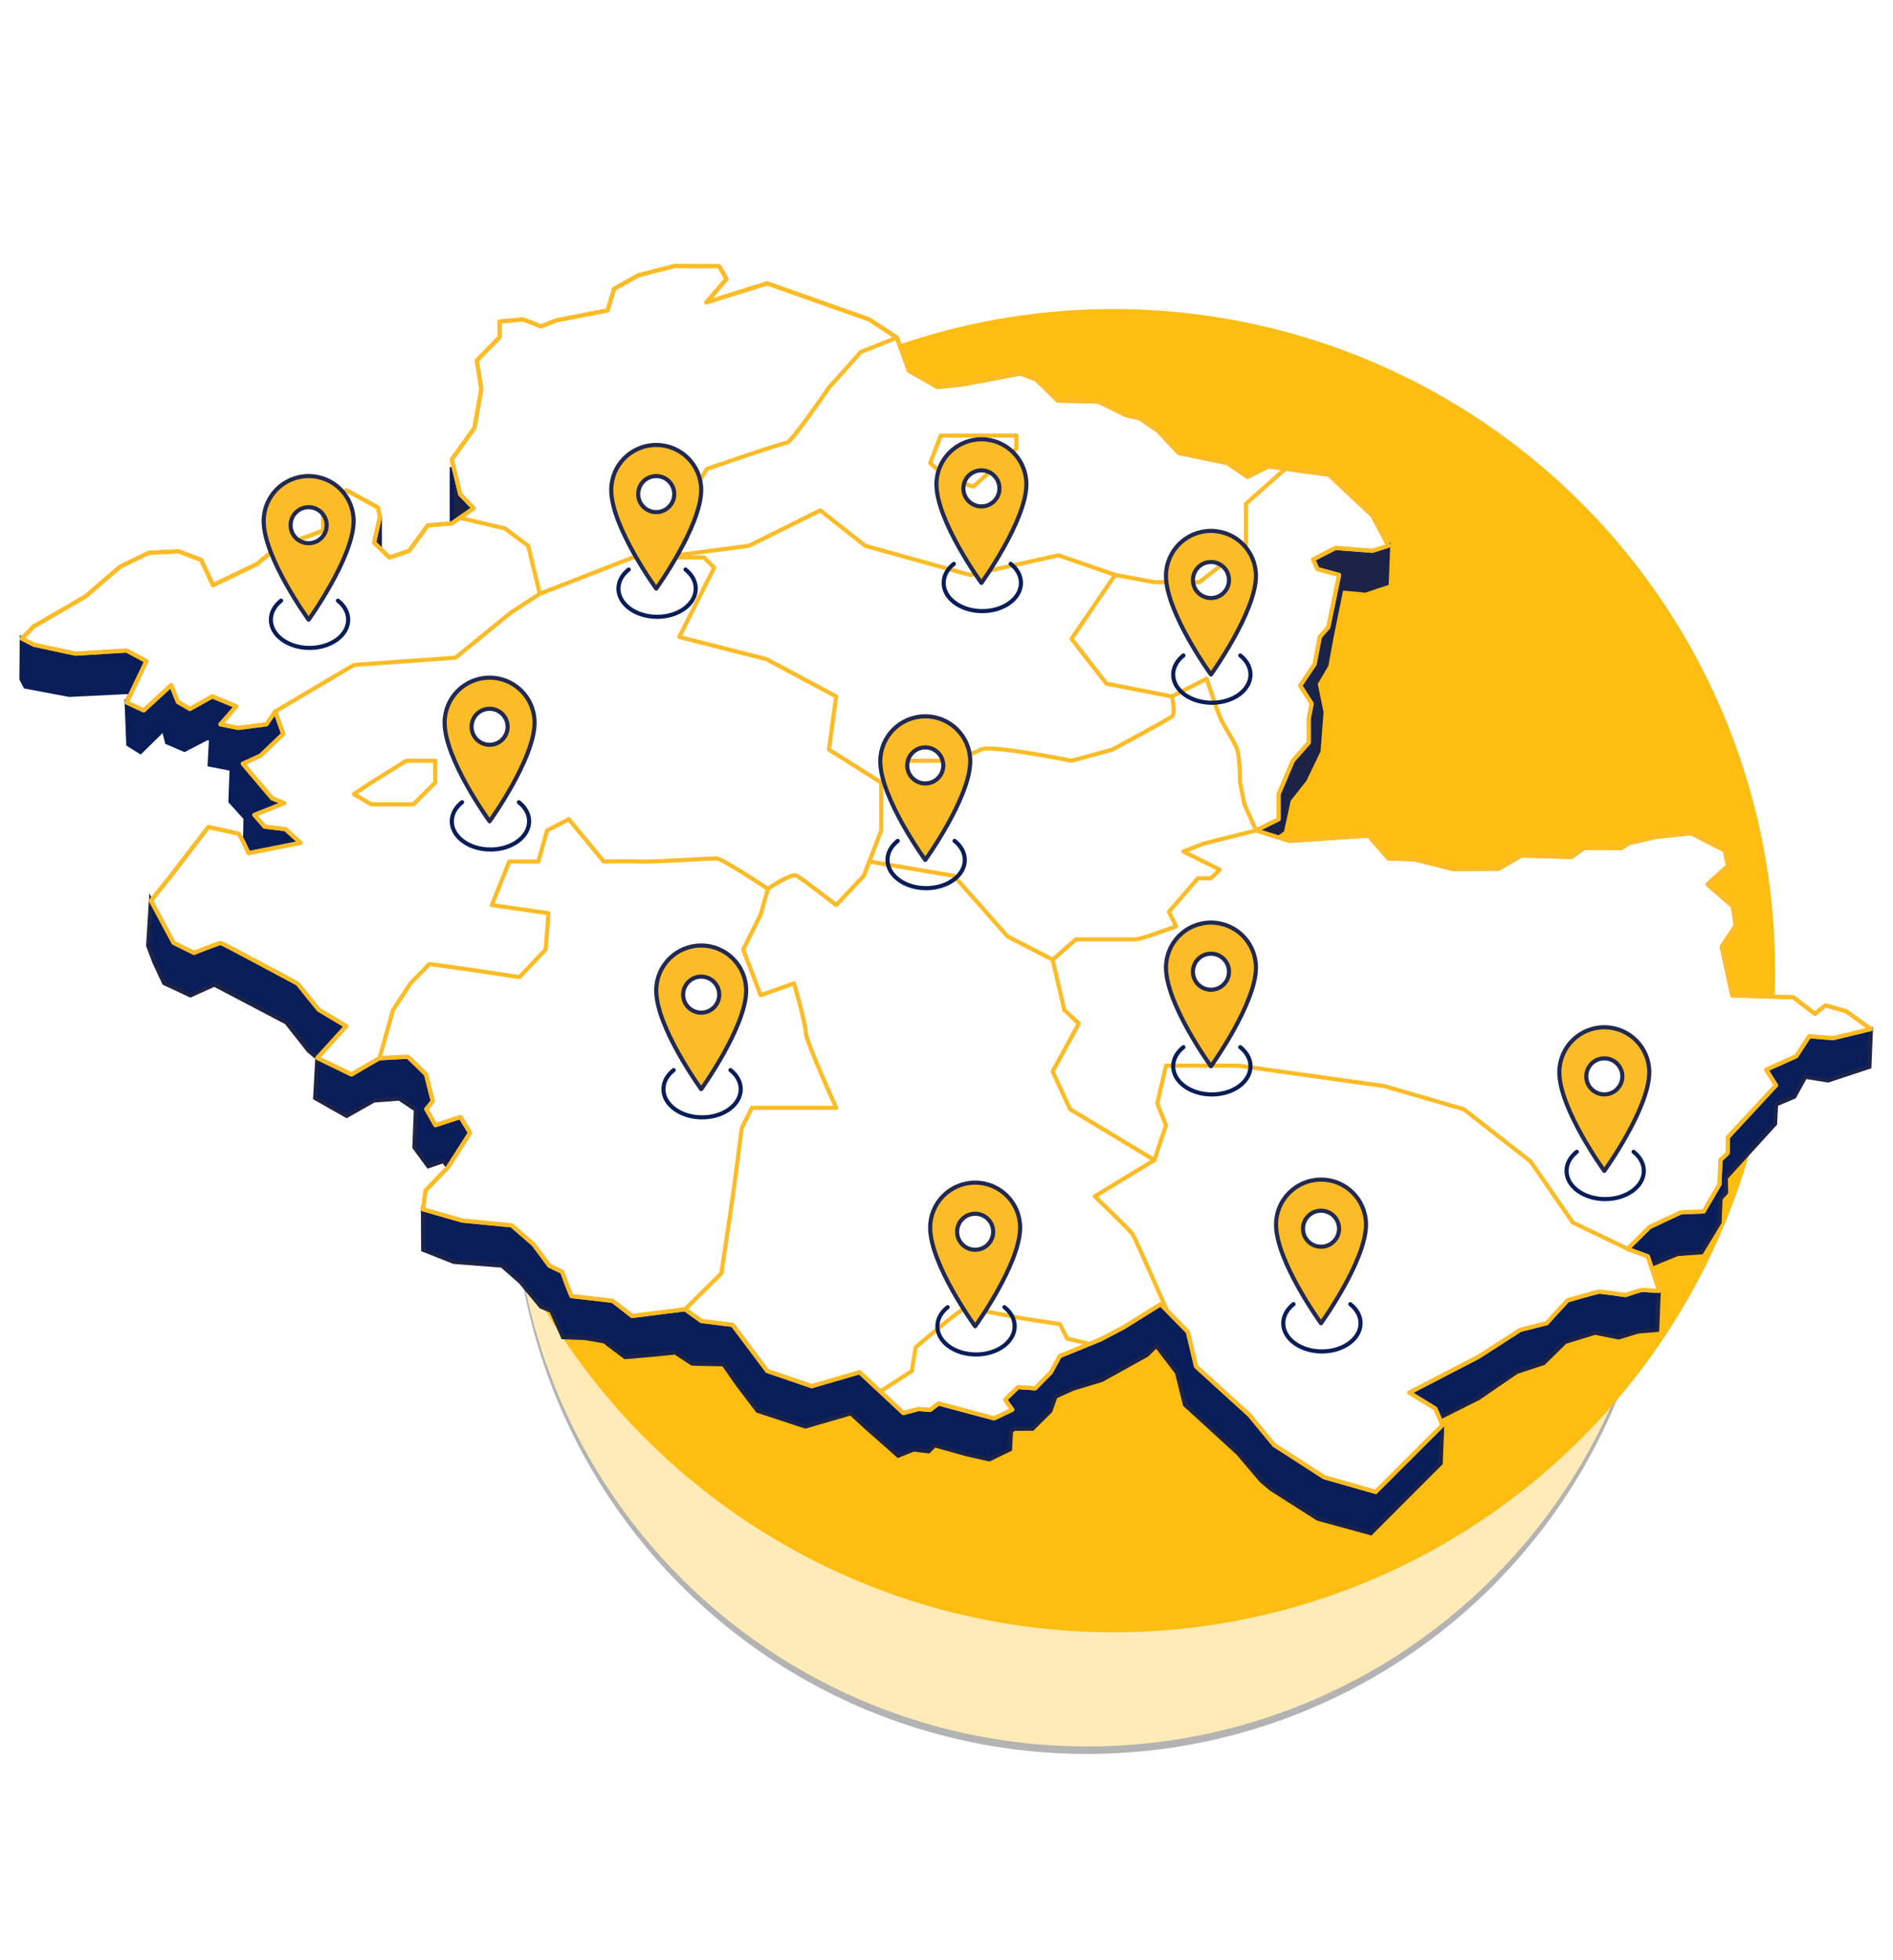 <?xml version="1.0" encoding="UTF-8"?>
<svg xmlns="http://www.w3.org/2000/svg" xmlns:xlink="http://www.w3.org/1999/xlink" width="505px" height="523px" viewBox="0 0 505 523">
  <!-- Generator: Sketch 56.3 (81716) - https://sketch.com -->
  <title>Grafiken</title>
  <desc>Created with Sketch.</desc>
  <defs>
    <circle id="path-1" cx="285" cy="243" r="153"></circle>
    <filter x="-49.0%" y="-48.4%" width="198.0%" height="198.0%" id="filter-2">
      <feGaussianBlur stdDeviation="44" in="SourceGraphic"></feGaussianBlur>
    </filter>
    <filter x="-52.3%" y="-51.6%" width="204.6%" height="204.6%" id="filter-3">
      <feOffset dx="0" dy="2" in="SourceAlpha" result="shadowOffsetOuter1"></feOffset>
      <feGaussianBlur stdDeviation="9" in="shadowOffsetOuter1" result="shadowBlurOuter1"></feGaussianBlur>
      <feColorMatrix values="0 0 0 0 0   0 0 0 0 0   0 0 0 0 0  0 0 0 0.123 0" type="matrix" in="shadowBlurOuter1"></feColorMatrix>
    </filter>
  </defs>
  <g id="Grafiken" stroke="none" stroke-width="1" fill="none" fill-rule="evenodd">
    <g id="standorte">
      <g transform="translate(5, 70)">
        <g id="Oval" opacity="0.3" filter="url(#filter-2)">
          <use fill="black" fill-opacity="1" filter="url(#filter-3)" xlink:href="#path-1"></use>
          <use fill="#FEBD11" fill-rule="evenodd" xlink:href="#path-1"></use>
        </g>
        <circle id="Oval" stroke="#FEBD11" stroke-width="1.08" fill="#FEBD11" cx="292" cy="189" r="176"></circle>
        <polygon id="Fill-1" fill="#1C2347" points="181.972 28 183 32.042 177 34"></polygon>
        <g id="Group-136">
          <path d="M79.982,199.384 L74.401,192.458 C74.401,192.458 54.385,181.686 53.936,181.622 C53.489,181.557 46.752,184.25 46.752,184.25 L41.3,181.557 L35.268,170.336 L34.524,182.34 L36.207,186.8 L38.797,192.323 L45.793,195.593 L52.18,192.721 L61.402,197.567 L71.422,202.832 L77.348,210.368 L79.661,212.273 L87.36,203.808 L79.982,199.384 Z" id="Fill-2" fill="#091D59"></path>
          <path d="M79.982,199.384 L74.401,192.458 C74.401,192.458 54.385,181.686 53.936,181.622 C53.489,181.557 46.752,184.25 46.752,184.25 L41.3,181.557 L35.268,170.336 L34.524,182.34 L36.207,186.8 L38.797,192.323 L45.793,195.593 L52.18,192.721 L61.402,197.567 L71.422,202.832 L77.348,210.368 L79.661,212.273 L87.36,203.808 L79.982,199.384 Z" id="Stroke-4" stroke="#1C2347" stroke-width="1.1"></path>
          <path d="M39.55,128.072 L44.21,130.08 L50.421,126.856 L51.302,127.332 L50.93,134.018 L56.794,135.174 L56.477,143.848 L60.492,148.282 L60.384,155.089 L59.159,153.253 C59.959,154.712 61.314,157.639 61.314,157.639 L75.171,154.883 L71.129,151.228 L65.612,150.586 L62.853,147.443 L70.809,144.301 L67.601,143.019 L59.774,133.786 L64.522,131.606 L70.552,125.835 L68.435,119.834 L66.062,123.269 L58.556,124.231 L53.809,123.269 L58.043,118.46 L51.628,115.828 L45.662,119.166 L42.454,117.306 L40.657,112.817 L33.344,119.55 L28.79,117.435 L29.228,128.617 L32.465,130.645 L38.68,124.524 L39.55,128.072 Z" id="Fill-6" fill="#091D59"></path>
          <path d="M39.55,128.072 L44.21,130.08 L50.421,126.856 L51.302,127.332 L50.93,134.018 L56.794,135.174 L56.477,143.848 L60.492,148.282 L60.384,155.089 L59.159,153.253 C59.959,154.712 61.314,157.639 61.314,157.639 L75.171,154.883 L71.129,151.228 L65.612,150.586 L62.853,147.443 L70.809,144.301 L67.601,143.019 L59.774,133.786 L64.522,131.606 L70.552,125.835 L68.435,119.834 L66.062,123.269 L58.556,124.231 L53.809,123.269 L58.043,118.46 L51.628,115.828 L45.662,119.166 L42.454,117.306 L40.657,112.817 L33.344,119.55 L28.79,117.435 L29.228,128.617 L32.465,130.645 L38.68,124.524 L39.55,128.072 Z" id="Stroke-8" stroke="#091D59" stroke-width="1.1"></path>
          <polygon id="Fill-10" fill="#091D59" points="28.79 103.583 15.127 104.418 4.092 102.044 0.82 100.378 0.72 111.177 1.769 113.198 13.472 115.408 30.007 114.603 28.79 117.434 34.05 106.404"></polygon>
          <polygon id="Stroke-12" stroke="#091D59" stroke-width="1.1" points="28.79 103.583 15.127 104.418 4.092 102.044 0.82 100.378 0.72 111.177 1.769 113.198 13.472 115.408 30.007 114.603 28.79 117.434 34.05 106.404"></polygon>
          <path d="M361.988,328.08 L348.26,324.168 L334.917,315.576 L328.31,307.56 L314.068,294.608 L311.887,285.373 L304.637,278 L294.759,284.156 L288.665,287.361 L277.695,291.85 L275.32,296.21 L271.151,300.442 L266.597,300.122 L263.132,303.457 L265.057,306.149 L260.18,308.458 L245.362,304.482 L243.137,306.213 L240.102,305.958 L235.996,307.047 L224.321,296.147 L211.556,299.866 L199.687,295.826 L190.45,283.515 L182.109,282.488 L177.748,279.347 L163.634,281.141 L158.438,277.102 C158.438,277.102 147.725,275.82 147.533,275.883 C147.34,275.948 144.967,269.342 144.967,269.342 L141.567,267.74 L137.333,262.032 L131.495,256.968 L118.345,255.684 L107.824,252.67 L107.898,263.468 L116.026,266.693 L128.901,267.703 L133.872,272.076 L139.352,278.666 L142.08,279.761 L145.194,286.79 L151.196,287.033 L156.206,287.918 L161.751,292.105 L168.43,291.553 L175.125,290.875 L179.673,293.851 L187.999,294.029 L191.898,299.586 L197.116,306.434 L209.87,310.631 L221.979,307.1 L226.249,311.034 L234.612,318.408 L238.749,316.767 L242.715,317.249 L244.343,315.646 L252.88,318.032 L258.898,319.388 L264.447,316.72 L264.703,311.851 L265.608,311.237 L270.455,311.2 L275.205,306.476 L276.581,302.641 L281.197,300.543 L288.877,298.225 L300.98,291.52 L303.491,289.048 L308.984,296.244 L311.108,304.806 L325.312,317.797 L331.45,325.04 L334.103,327.291 L346.554,335.221 L360.697,339.098 L379.335,320.426 L379.735,310.371 L379.728,310.348 L361.988,328.08 Z" id="Fill-14" fill="#091D59"></path>
          <path d="M361.988,328.08 L348.26,324.168 L334.917,315.576 L328.31,307.56 L314.068,294.608 L311.887,285.373 L304.637,278 L294.759,284.156 L288.665,287.361 L277.695,291.85 L275.32,296.21 L271.151,300.442 L266.597,300.122 L263.132,303.457 L265.057,306.149 L260.18,308.458 L245.362,304.482 L243.137,306.213 L240.102,305.958 L235.996,307.047 L224.321,296.147 L211.556,299.866 L199.687,295.826 L190.45,283.515 L182.109,282.488 L177.748,279.347 L163.634,281.141 L158.438,277.102 C158.438,277.102 147.725,275.82 147.533,275.883 C147.34,275.948 144.967,269.342 144.967,269.342 L141.567,267.74 L137.333,262.032 L131.495,256.968 L118.345,255.684 L107.824,252.67 L107.898,263.468 L116.026,266.693 L128.901,267.703 L133.872,272.076 L139.352,278.666 L142.08,279.761 L145.194,286.79 L151.196,287.033 L156.206,287.918 L161.751,292.105 L168.43,291.553 L175.125,290.875 L179.673,293.851 L187.999,294.029 L191.898,299.586 L197.116,306.434 L209.87,310.631 L221.979,307.1 L226.249,311.034 L234.612,318.408 L238.749,316.767 L242.715,317.249 L244.343,315.646 L252.88,318.032 L258.898,319.388 L264.447,316.72 L264.703,311.851 L265.608,311.237 L270.455,311.2 L275.205,306.476 L276.581,302.641 L281.197,300.543 L288.877,298.225 L300.98,291.52 L303.491,289.048 L308.984,296.244 L311.108,304.806 L325.312,317.797 L331.45,325.04 L334.103,327.291 L346.554,335.221 L360.697,339.098 L379.335,320.426 L379.735,310.371 L379.728,310.348 L361.988,328.08 Z" id="Stroke-16" stroke="#1C2347" stroke-width="1.1"></path>
          <polygon id="Fill-18" fill="#091D59" points="494.018 204.592 484.004 207.014 477.652 206.502 474.188 211.824 466.169 215.414 468.799 219.583 455.905 233.498 455.905 237.667 453.981 239.534 453.724 246.002 449.49 253.248 443.395 253.504 435.056 257.417 429.193 263.228 434.607 265.239 435.357 267.524 442.482 264.612 448.906 264.15 453.728 256.159 453.985 249.817 455.463 248.202 455.398 244.276 468.539 229.856 468.801 224.689 473.663 222.632 476.597 217.326 482.688 218.291 493.701 214.647 494.102 204.592"></polygon>
          <polygon id="Stroke-20" stroke="#1C2347" stroke-width="1.1" points="494.018 204.592 484.004 207.014 477.652 206.502 474.188 211.824 466.169 215.414 468.799 219.583 455.905 233.498 455.905 237.667 453.981 239.534 453.724 246.002 449.49 253.248 443.395 253.504 435.056 257.417 429.193 263.228 434.607 265.239 435.357 267.524 442.482 264.612 448.906 264.15 453.728 256.159 453.985 249.817 455.463 248.202 455.398 244.276 468.539 229.856 468.801 224.689 473.663 222.632 476.597 217.326 482.688 218.291 493.701 214.647 494.102 204.592"></polygon>
          <path d="M428.642,275.563 C428.642,275.563 422.354,274.665 421.713,274.665 C421.07,274.665 413.18,276.974 413.18,276.974 L407.599,283.065 L400.543,284.86 L389.38,292.043 L370.969,301.597 L377.898,305.83 L379.258,308.957 L379.025,308.265 L389.364,303.076 L399.625,296.056 L406.79,293.705 L412.526,288.054 L420.524,285.6 L426.795,286.865 L431.977,285.289 L437.09,284.85 L437.49,274.795 L437.364,274.4 C436.5,274.369 433.683,274.27 433.196,274.216 C432.619,274.153 428.642,275.563 428.642,275.563 Z" id="Fill-22" fill="#091D59"></path>
          <path d="M433.196,274.216 C432.619,274.153 428.642,275.563 428.642,275.563 C428.642,275.563 422.354,274.665 421.713,274.665 C421.07,274.665 413.18,276.974 413.18,276.974 L407.599,283.065 L400.543,284.86 L389.38,292.043 L370.969,301.597 L377.898,305.83 L379.258,308.957 L379.025,308.265 L389.364,303.076 L399.625,296.056 L406.79,293.705 L412.526,288.054 L420.524,285.6 L426.795,286.865 L431.977,285.289 L437.09,284.85 L437.49,274.795 L437.364,274.4 C436.5,274.369 433.683,274.27 433.196,274.216 Z" id="Stroke-24" stroke="#1C2347" stroke-width="1.1"></path>
          <path d="M109.261,241.194 L113.282,239.813 L114.558,241.385 L120.397,232.279 L117.831,228.047 L111.159,230.228 L108.722,225.932 L110.454,223.815 L108.657,216.697 C108.657,216.697 104.039,212.08 103.782,212.016 C103.525,211.953 96.533,212.337 96.212,212.402 C95.892,212.465 88.771,216.697 88.771,216.697 L79.662,212.273 L79.078,222.982 L87.477,227.75 L94.74,223.636 L101.552,223.142 L105.947,226.085 L105.547,236.14 L109.261,241.194 Z" id="Fill-26" fill="#091D59"></path>
          <path d="M109.261,241.194 L113.282,239.813 L114.558,241.385 L120.397,232.279 L117.831,228.047 L111.159,230.228 L108.722,225.932 L110.454,223.815 L108.657,216.697 C108.657,216.697 104.039,212.08 103.782,212.016 C103.525,211.953 96.533,212.337 96.212,212.402 C95.892,212.465 88.771,216.697 88.771,216.697 L79.662,212.273 L79.078,222.982 L87.477,227.75 L94.74,223.636 L101.552,223.142 L105.947,226.085 L105.547,236.14 L109.261,241.194 Z" id="Stroke-28" stroke="#1C2347" stroke-width="1.1"></path>
          <polygon id="Fill-30" fill="#1C2347" points="365.321 75.601 364.921 85.656 359.193 87.577 352.856 86.982 350.228 99.902 348.84 107.495 345.957 112.382 347.53 120.064 346.743 130.365 343.052 138.034 338.813 143.401 337.05 151.489 334.954 153.061 330.078 151.591 336.096 148.591 336.096 141.901 339.887 132.996 344.155 128.142 344.155 121.603 344.924 117.755 341.845 112.946 345.693 107.239 347.105 99.928 349.35 97.364 352.237 83.405 346.464 81.846 345.309 79.28 351.274 76.202 361.09 76.972"></polygon>
          <polygon id="Stroke-32" stroke="#1C2347" stroke-width="1.1" points="365.321 75.601 364.921 85.656 359.193 87.577 352.856 86.982 350.228 99.902 348.84 107.495 345.957 112.382 347.53 120.064 346.743 130.365 343.052 138.034 338.813 143.401 337.05 151.489 334.954 153.061 330.078 151.591 336.096 148.591 336.096 141.901 339.887 132.996 344.155 128.142 344.155 121.603 344.924 117.755 341.845 112.946 345.693 107.239 347.105 99.928 349.35 97.364 352.237 83.405 346.464 81.846 345.309 79.28 351.274 76.202 361.09 76.972"></polygon>
          <polygon id="Fill-34" fill="#1C2347" points="115.522 52.605 115.522 69.662 121.358 65.622 117.767 61.903"></polygon>
          <polygon id="Stroke-36" stroke="#091D59" stroke-width="1.1" points="115.522 54.662 115.522 69.662 121.358 66.109 117.767 62.839"></polygon>
          <polygon id="Fill-38" fill="#1C2347" points="96.34 67.909 96.34 76.603 94.801 74.791"></polygon>
          <polygon id="Stroke-40" stroke="#1C2347" stroke-width="1.1" points="96.34 67.909 96.34 76.603 94.801 74.791"></polygon>
          <path d="M330.078,151.591 L336.096,148.591 L336.096,141.9 L339.887,132.996 L344.155,128.142 L344.155,121.602 L344.924,117.755 L341.845,112.946 L345.693,107.239 L347.105,99.929 L349.35,97.363 L352.237,83.406 L346.464,81.846 L345.309,79.281 L351.274,76.204 L361.09,76.972 L365.388,75.626 L361.09,67.545 L349.478,56.646 L333.377,54.464 L327.796,57.222 L322.471,53.569 L309.449,50.873 L303.932,44.974 L299.12,41.64 L295.207,40.742 C295.207,40.742 288.279,37.184 287.959,37.168 C287.637,37.152 277.181,36.896 277.181,36.896 C277.181,36.896 271.472,31.252 271.28,31.188 C271.087,31.123 267.302,29.649 267.302,29.649 L252.033,32.534 L245.169,33.304 L237.472,28.943 L234.264,20.094 L226.823,15.221 L199.624,5.603 L183.429,10.692 L188.782,4.449 C188.782,4.449 186.921,0.922 186.728,0.984 C186.537,1.05 174.925,0.984 174.925,0.984 L165.367,3.422 L158.823,7.078 L157.092,12.817 L143.427,15.478 L139.321,17.081 L134.51,15.221 L128.288,15.799 L128.288,19.967 L122.193,26.187 L123.412,33.816 L121.551,44.206 L115.521,52.606 L117.766,61.903 L121.359,65.622 L115.521,69.662 L109.106,70.174 L104.166,76.972 L98.906,78.756 L94.801,74.792 L96.341,67.908 L95.827,65.43 L87.424,60.813 L81.201,65.495 L81.201,71.586 L68.627,76.288 L63.559,80.499 L51.819,86.142 L48.677,79.409 L42.645,77.101 L34.692,77.486 L27.058,81.205 L17.692,89.22 L3.964,97.171 L0.82,100.378 L4.091,102.045 L15.125,104.417 L28.79,103.583 L34.05,106.404 L28.79,117.435 L33.345,119.55 L40.658,112.817 L42.453,117.306 L45.661,119.166 L51.627,115.828 L58.042,118.46 L53.808,123.269 L58.556,124.231 L66.061,123.269 L68.436,119.834 L70.552,125.835 L64.522,131.606 L59.774,133.786 L67.601,143.019 L70.809,144.301 L62.853,147.443 L65.612,150.586 L71.129,151.228 L75.171,154.883 L61.315,157.639 C61.315,157.639 58.94,152.51 58.62,152.446 C58.299,152.381 50.601,150.65 50.601,150.65 L40.401,163.924 L35.269,170.336 L41.298,181.558 L46.752,184.25 C46.752,184.25 53.488,181.558 53.937,181.621 C54.386,181.686 74.4,192.459 74.4,192.459 L79.981,199.384 L87.359,203.809 L79.661,212.274 L88.771,216.697 C88.771,216.697 95.892,212.465 96.212,212.402 C96.533,212.337 103.525,211.953 103.782,212.016 C104.038,212.08 108.657,216.697 108.657,216.697 L110.453,223.815 L108.722,225.932 L111.159,230.228 L117.831,228.047 L120.396,232.279 L114.56,241.385 L108.529,247.669 L107.823,252.67 L118.345,255.685 L131.494,256.967 L137.333,262.033 L141.567,267.739 L144.966,269.343 C144.966,269.343 147.34,275.947 147.532,275.884 C147.725,275.82 158.438,277.102 158.438,277.102 L163.635,281.142 L177.747,279.346 L182.109,282.488 L190.45,283.514 L199.687,295.826 L211.555,299.866 L224.321,296.146 L235.997,307.047 L240.102,305.957 L243.135,306.214 L245.363,304.483 L260.181,308.459 L265.057,306.151 L263.131,303.458 L266.596,300.122 L271.15,300.443 L275.32,296.211 L277.694,291.851 L288.663,287.362 L294.758,284.156 L304.638,277.999 L311.887,285.374 L314.068,294.607 L328.309,307.561 L334.916,315.576 L348.26,324.169 L361.988,328.081 L379.822,310.254 L377.898,305.83 L370.968,301.597 L389.381,292.043 L400.542,284.861 L407.6,283.065 L413.18,276.974 C413.18,276.974 421.071,274.665 421.712,274.665 C422.354,274.665 428.641,275.563 428.641,275.563 C428.641,275.563 432.618,274.153 433.196,274.216 C433.773,274.281 437.622,274.408 437.622,274.408 L434.607,265.24 L429.193,263.229 L435.056,257.416 L443.396,253.505 L449.49,253.248 L453.724,246.003 L453.98,239.535 L455.904,237.666 L455.904,233.498 L468.799,219.583 L466.169,215.415 L474.188,211.825 L477.651,206.501 L484.003,207.015 L494.074,204.578 L487.531,199.833 C487.531,199.833 482.207,198.294 482.015,198.294 C481.821,198.294 479.191,200.538 479.191,200.538 L473.417,196.114 L457.124,195.602 L454.302,182.584 L458.085,176.942 L457.252,171.812 L450.515,165.976 L455.969,161.038 L455.135,156.935 L446.154,152.317 L436.917,153.279 L429.41,155.01 L427.55,156.294 L417.67,156.229 L414.207,158.666 L400.863,158.282 L394.768,161.808 L382.517,161.871 L372.38,159.307 L365.388,159.05 L360.064,152.959 L338.958,154.369 L330.078,151.591 Z" id="Fill-42" fill="#FFFFFF"></path>
          <path d="M330.078,151.591 L336.096,148.591 L336.096,141.9 L339.887,132.996 L344.155,128.142 L344.155,121.602 L344.924,117.755 L341.845,112.946 L345.693,107.239 L347.105,99.929 L349.35,97.363 L352.237,83.406 L346.464,81.846 L345.309,79.281 L351.274,76.204 L361.09,76.972 L365.388,75.626 L361.09,67.545 L349.478,56.646 L333.377,54.464 L327.796,57.222 L322.471,53.569 L309.449,50.873 L303.932,44.974 L299.12,41.64 L295.207,40.742 C295.207,40.742 288.279,37.184 287.959,37.168 C287.637,37.152 277.181,36.896 277.181,36.896 C277.181,36.896 271.472,31.252 271.28,31.188 C271.087,31.123 267.302,29.649 267.302,29.649 L252.033,32.534 L245.169,33.304 L237.472,28.943 L234.264,20.094 L226.823,15.221 L199.624,5.603 L183.429,10.692 L188.782,4.449 C188.782,4.449 186.921,0.922 186.728,0.984 C186.537,1.05 174.925,0.984 174.925,0.984 L165.367,3.422 L158.823,7.078 L157.092,12.817 L143.427,15.478 L139.321,17.081 L134.51,15.221 L128.288,15.799 L128.288,19.967 L122.193,26.187 L123.412,33.816 L121.551,44.206 L115.521,52.606 L117.766,61.903 L121.359,65.622 L115.521,69.662 L109.106,70.174 L104.166,76.972 L98.906,78.756 L94.801,74.792 L96.341,67.908 L95.827,65.43 L87.424,60.813 L81.201,65.495 L81.201,71.586 L68.627,76.288 L63.559,80.499 L51.819,86.142 L48.677,79.409 L42.645,77.101 L34.692,77.486 L27.058,81.205 L17.692,89.22 L3.964,97.171 L0.82,100.378 L4.091,102.045 L15.125,104.417 L28.79,103.583 L34.05,106.404 L28.79,117.435 L33.345,119.55 L40.658,112.817 L42.453,117.306 L45.661,119.166 L51.627,115.828 L58.042,118.46 L53.808,123.269 L58.556,124.231 L66.061,123.269 L68.436,119.834 L70.552,125.835 L64.522,131.606 L59.774,133.786 L67.601,143.019 L70.809,144.301 L62.853,147.443 L65.612,150.586 L71.129,151.228 L75.171,154.883 L61.315,157.639 C61.315,157.639 58.94,152.51 58.62,152.446 C58.299,152.381 50.601,150.65 50.601,150.65 L40.401,163.924 L35.269,170.336 L41.298,181.558 L46.752,184.25 C46.752,184.25 53.488,181.558 53.937,181.621 C54.386,181.686 74.4,192.459 74.4,192.459 L79.981,199.384 L87.359,203.809 L79.661,212.274 L88.771,216.697 C88.771,216.697 95.892,212.465 96.212,212.402 C96.533,212.337 103.525,211.953 103.782,212.016 C104.038,212.08 108.657,216.697 108.657,216.697 L110.453,223.815 L108.722,225.932 L111.159,230.228 L117.831,228.047 L120.396,232.279 L114.56,241.385 L108.529,247.669 L107.823,252.67 L118.345,255.685 L131.494,256.967 L137.333,262.033 L141.567,267.739 L144.966,269.343 C144.966,269.343 147.34,275.947 147.532,275.884 C147.725,275.82 158.438,277.102 158.438,277.102 L163.635,281.142 L177.747,279.346 L182.109,282.488 L190.45,283.514 L199.687,295.826 L211.555,299.866 L224.321,296.146 L235.997,307.047 L240.102,305.957 L243.135,306.214 L245.363,304.483 L260.181,308.459 L265.057,306.151 L263.131,303.458 L266.596,300.122 L271.15,300.443 L275.32,296.211 L277.694,291.851 L288.663,287.362 L294.758,284.156 L304.638,277.999 L311.887,285.374 L314.068,294.607 L328.309,307.561 L334.916,315.576 L348.26,324.169 L361.988,328.081 L379.822,310.254 L377.898,305.83 L370.968,301.597 L389.381,292.043 L400.542,284.861 L407.6,283.065 L413.18,276.974 C413.18,276.974 421.071,274.665 421.712,274.665 C422.354,274.665 428.641,275.563 428.641,275.563 C428.641,275.563 432.618,274.153 433.196,274.216 C433.773,274.281 437.622,274.408 437.622,274.408 L434.607,265.24 L429.193,263.229 L435.056,257.416 L443.396,253.505 L449.49,253.248 L453.724,246.003 L453.98,239.535 L455.904,237.666 L455.904,233.498 L468.799,219.583 L466.169,215.415 L474.188,211.825 L477.651,206.501 L484.003,207.015 L494.074,204.578 L487.531,199.833 C487.531,199.833 482.207,198.294 482.015,198.294 C481.821,198.294 479.191,200.538 479.191,200.538 L473.417,196.114 L457.124,195.602 L454.302,182.584 L458.085,176.942 L457.252,171.812 L450.515,165.976 L455.969,161.038 L455.135,156.935 L446.154,152.317 L436.917,153.279 L429.41,155.01 L427.55,156.294 L417.67,156.229 L414.207,158.666 L400.863,158.282 L394.768,161.808 L382.517,161.871 L372.38,159.307 L365.388,159.05 L360.064,152.959 L338.958,154.369 L330.078,151.591 Z" id="Stroke-44" stroke="#FCBC27" stroke-width="1.1" stroke-linecap="round" stroke-linejoin="round"></path>
          <path d="M230.083,301.134 L238.242,295.819 L239.26,289.512 C239.26,289.512 251.399,279.052 252.562,279.052 C253.725,279.052 267.678,281.764 267.678,281.764 L277.755,283.313 L279.693,287.187 L284.731,288.35" id="Stroke-46" stroke="#FCBC27" stroke-width="1.1" stroke-linecap="round" stroke-linejoin="round"></path>
          <path d="M306.049,279.051 C306.049,279.051 297.909,260.456 297.134,259.293 C296.36,258.131 287.058,249.221 287.058,249.221 L302.948,239.536 L306.049,230.236 L303.723,224.427 L306.049,214.353 L325.427,214.353 L364.186,219.777 L385.503,225.975 L403.331,239.923 L414.571,256.194 L429.87,263.555" id="Stroke-48" stroke="#FCBC27" stroke-width="1.1" stroke-linecap="round" stroke-linejoin="round"></path>
          <path d="M302.948,239.535 L280.469,225.975 L275.817,215.901 L282.793,203.117 L278.918,199.479 L275.817,186.072 L282.019,180.647 L297.909,180.647 C299.46,180.647 308.761,177.16 308.761,177.16 L306.823,173.286 L314.575,164.351 L318.063,164.351 L320.389,162.051 L310.7,157.211 L316.126,155.078 L330.078,151.592 L326.977,144.617 L325.815,138.806 C325.815,138.806 325.815,132.462 325.039,130.017 C324.264,127.572 321.551,124.062 320.389,121.168 C319.227,118.273 316.901,111.106 316.901,111.106 L307.599,115.829" id="Stroke-50" stroke="#FCBC27" stroke-width="1.1" stroke-linecap="round" stroke-linejoin="round"></path>
          <path d="M177.748,279.346 L187.448,269.755 L190.549,248.833 L192.875,231.012 L195.588,225.588 L218.068,225.588 C218.068,225.588 209.928,207.665 209.928,205.392 C209.928,203.118 206.828,192.385 206.828,192.385 L197.913,195.563 L193.262,183.36 L197.913,174.06 L199.852,167.164 C199.852,167.164 187.837,159.205 186.286,159.079 C184.736,158.951 170.007,160.016 166.132,159.871 C162.256,159.727 156.055,159.871 156.055,159.871 L146.752,148.591 L140.94,151.591 L138.614,159.871 L130.862,159.871 L126.212,171.492 L141.327,173.673 L140.551,183.36 L133.575,190.72 L120.77,188.784 L109.545,187.233 L104.506,192.385 L99.855,199.48 L96.212,212.402" id="Stroke-52" stroke="#FCBC27" stroke-width="1.1" stroke-linecap="round" stroke-linejoin="round"></path>
          <polygon id="Stroke-54" stroke="#FCBC27" stroke-width="1.1" stroke-linecap="round" stroke-linejoin="round" points="89.391 141.905 94.042 144.617 105.281 144.617 111.095 138.806 111.095 132.995 103.344 132.995 94.042 138.806"></polygon>
          <path d="M68.435,119.834 L89.39,107.425 L116.522,105.489 L131.25,93.478 L139.001,88.441 L163.807,78.756 L182.799,78.756 L185.511,81.468 L176.209,99.962 L199.464,105.877 L218.069,115.83 L216.129,130.018 L230.083,138.807 L230.083,151.591 L225.432,163.693 L218.069,171.493 C218.069,171.493 209.153,164.557 207.603,163.693 C206.052,162.826 199.851,167.163 199.851,167.163" id="Stroke-56" stroke="#FCBC27" stroke-width="1.1" stroke-linecap="round" stroke-linejoin="round"></path>
          <polyline id="Stroke-58" stroke="#FCBC27" stroke-width="1.1" stroke-linecap="round" stroke-linejoin="round" points="117.666 68.178 129.7 71.008 135.901 75.63 139.001 88.442"></polyline>
          <path d="M234.264,20.095 L224.657,23.903 L216.13,33.429 C216.13,33.429 206.052,48.15 204.89,48.15 C203.727,48.15 183.573,55.13 183.573,55.13 L178.147,64.035 L178.147,73.72 L175.433,78.176 L194.813,75.631 L213.804,66.171 L225.819,75.631 L253.725,83.405 L277.368,78.176 L292.483,83.405 L302.948,85.343 L314.963,85.343 L327.365,75.631 L327.365,64.423 L337.831,55.13" id="Stroke-60" stroke="#FCBC27" stroke-width="1.1" stroke-linecap="round" stroke-linejoin="round"></path>
          <polygon id="Stroke-62" stroke="#FCBC27" stroke-width="1.1" stroke-linecap="round" stroke-linejoin="round" points="266.127 46.213 259.926 46.213 252.174 46.213 245.973 46.213 243.135 53.533 247.524 57.449 254.632 59.852 262.252 53.033 266.127 49.7"></polygon>
          <path d="M292.483,83.405 L280.856,100.452 L290.158,112.416 L307.599,115.829 C307.599,115.829 308.762,120.188 307.599,121.169 C306.437,122.148 291.707,130.017 291.707,130.017 L280.856,132.995 C280.856,132.995 259.152,128.589 256.632,130.017 C254.113,131.446 247.524,132.995 247.524,132.995 L235.51,132.995 L230.083,138.806" id="Stroke-64" stroke="#FCBC27" stroke-width="1.1" stroke-linecap="round" stroke-linejoin="round"></path>
          <polyline id="Stroke-66" stroke="#FCBC27" stroke-width="1.1" stroke-linecap="round" stroke-linejoin="round" points="226.9 159.871 249.462 163.692 263.803 179.872 275.818 186.072"></polyline>
          <path d="M330.078,151.591 L336.096,148.591 L336.096,141.9 L339.887,132.996 L344.155,128.142 L344.155,121.602 L344.924,117.755 L341.845,112.946 L345.693,107.239 L347.105,99.929 L349.35,97.363 L352.237,83.406 L346.464,81.846 L345.309,79.281 L351.274,76.204 L361.09,76.972 L365.388,75.626 L361.09,67.545 L349.478,56.646 L333.377,54.464 L327.796,57.222 L322.471,53.569 L309.449,50.873 L303.932,44.974 L299.12,41.64 L295.207,40.742 C295.207,40.742 288.279,37.184 287.959,37.168 C287.637,37.152 277.181,36.896 277.181,36.896 C277.181,36.896 271.472,31.252 271.28,31.188 C271.087,31.123 267.302,29.649 267.302,29.649 L252.033,32.534 L245.169,33.304 L237.472,28.943 L234.264,20.094 L226.823,15.221 L199.624,5.603 L183.429,10.692 L188.782,4.449 C188.782,4.449 186.921,0.922 186.728,0.984 C186.537,1.05 174.925,0.984 174.925,0.984 L165.367,3.422 L158.823,7.078 L157.092,12.817 L143.427,15.478 L139.321,17.081 L134.51,15.221 L128.288,15.799 L128.288,19.967 L122.193,26.187 L123.412,33.816 L121.551,44.206 L115.521,52.606 L117.766,61.903 L121.359,65.622 L115.521,69.662 L109.106,70.174 L104.166,76.972 L98.906,78.756 L94.801,74.792 L96.341,67.908 L95.827,65.43 L87.424,60.813 L81.201,65.495 L81.201,71.586 L68.627,76.288 L63.559,80.499 L51.819,86.142 L48.677,79.409 L42.645,77.101 L34.692,77.486 L27.058,81.205 L17.692,89.22 L3.964,97.171 L0.82,100.378 L4.091,102.045 L15.125,104.417 L28.79,103.583 L34.05,106.404 L28.79,117.435 L33.345,119.55 L40.658,112.817 L42.453,117.306 L45.661,119.166 L51.627,115.828 L58.042,118.46 L53.808,123.269 L58.556,124.231 L66.061,123.269 L68.436,119.834 L70.552,125.835 L64.522,131.606 L59.774,133.786 L67.601,143.019 L70.809,144.301 L62.853,147.443 L65.612,150.586 L71.129,151.228 L75.171,154.883 L61.315,157.639 C61.315,157.639 58.94,152.51 58.62,152.446 C58.299,152.381 50.601,150.65 50.601,150.65 L40.401,163.924 L35.269,170.336 L41.298,181.558 L46.752,184.25 C46.752,184.25 53.488,181.558 53.937,181.621 C54.386,181.686 74.4,192.459 74.4,192.459 L79.981,199.384 L87.359,203.809 L79.661,212.274 L88.771,216.697 C88.771,216.697 95.892,212.465 96.212,212.402 C96.533,212.337 103.525,211.953 103.782,212.016 C104.038,212.08 108.657,216.697 108.657,216.697 L110.453,223.815 L108.722,225.932 L111.159,230.228 L117.831,228.047 L120.396,232.279 L114.56,241.385 L108.529,247.669 L107.823,252.67 L118.345,255.685 L131.494,256.967 L137.333,262.033 L141.567,267.739 L144.966,269.343 C144.966,269.343 147.34,275.947 147.532,275.884 C147.725,275.82 158.438,277.102 158.438,277.102 L163.635,281.142 L177.747,279.346 L182.109,282.488 L190.45,283.514 L199.687,295.826 L211.555,299.866 L224.321,296.146 L235.997,307.047 L240.102,305.957 L243.135,306.214 L245.363,304.483 L260.181,308.459 L265.057,306.151 L263.131,303.458 L266.596,300.122 L271.15,300.443 L275.32,296.211 L277.694,291.851 L288.663,287.362 L294.758,284.156 L304.638,277.999 L311.887,285.374 L314.068,294.607 L328.309,307.561 L334.916,315.576 L348.26,324.169 L361.988,328.081 L379.822,310.254 L377.898,305.83 L370.968,301.597 L389.381,292.043 L400.542,284.861 L407.6,283.065 L413.18,276.974 C413.18,276.974 421.071,274.665 421.712,274.665 C422.354,274.665 428.641,275.563 428.641,275.563 C428.641,275.563 432.618,274.153 433.196,274.216 C433.773,274.281 437.622,274.408 437.622,274.408 L434.607,265.24 L429.193,263.229 L435.056,257.416 L443.396,253.505 L449.49,253.248 L453.724,246.003 L453.98,239.535 L455.904,237.666 L455.904,233.498 L468.799,219.583 L466.169,215.415 L474.188,211.825 L477.651,206.501 L484.003,207.015 L494.074,204.578 L487.531,199.833 C487.531,199.833 482.207,198.294 482.015,198.294 C481.821,198.294 479.191,200.538 479.191,200.538 L473.417,196.114 L457.124,195.602 L454.302,182.584 L458.085,176.942 L457.252,171.812 L450.515,165.976 L455.969,161.038 L455.135,156.935 L446.154,152.317 L436.917,153.279 L429.41,155.01 L427.55,156.294 L417.67,156.229 L414.207,158.666 L400.863,158.282 L394.768,161.808 L382.517,161.871 L372.38,159.307 L365.388,159.05 L360.064,152.959 L338.958,154.369 L330.078,151.591 Z" id="Stroke-68" stroke="#FCBC27" stroke-width="1.1" stroke-linecap="round" stroke-linejoin="round"></path>
          <path d="M347.413,262.662 C344.756,262.662 342.603,260.509 342.603,257.853 C342.603,255.199 344.756,253.046 347.413,253.046 C350.071,253.046 352.224,255.199 352.224,257.853 C352.224,260.509 350.071,262.662 347.413,262.662 M347.413,244.745 C340.786,244.745 335.414,250.114 335.414,256.739 C335.414,266.552 347.413,283.075 347.413,283.075 C347.413,283.075 359.412,266.42 359.412,256.739 C359.412,250.114 354.041,244.745 347.413,244.745" id="Fill-70" fill="#FCBC27"></path>
          <path d="M347.413,262.662 C344.756,262.662 342.603,260.509 342.603,257.853 C342.603,255.199 344.756,253.046 347.413,253.046 C350.071,253.046 352.224,255.199 352.224,257.853 C352.224,260.509 350.071,262.662 347.413,262.662 Z M347.413,244.745 C340.786,244.745 335.414,250.114 335.414,256.739 C335.414,266.552 347.413,283.075 347.413,283.075 C347.413,283.075 359.412,266.42 359.412,256.739 C359.412,250.114 354.041,244.745 347.413,244.745 Z" id="Stroke-72" stroke="#212951" stroke-width="1.1" stroke-linecap="round" stroke-linejoin="round"></path>
          <path d="M340.071,277.984 C338.381,279.325 337.34,281.109 337.34,283.074 C337.34,287.232 341.955,290.602 347.649,290.602 C353.342,290.602 357.957,287.232 357.957,283.074 C357.957,281.109 356.917,279.325 355.226,277.984" id="Stroke-74" stroke="#091D59" stroke-width="1.1" stroke-linecap="round" stroke-linejoin="round"></path>
          <path d="M255.144,263.472 C252.487,263.472 250.333,261.32 250.333,258.663 C250.333,256.009 252.487,253.856 255.144,253.856 C257.801,253.856 259.955,256.009 259.955,258.663 C259.955,261.32 257.801,263.472 255.144,263.472 M255.144,245.555 C248.517,245.555 243.145,250.925 243.145,257.549 C243.145,267.362 255.144,283.885 255.144,283.885 C255.144,283.885 267.143,267.23 267.143,257.549 C267.143,250.925 261.771,245.555 255.144,245.555" id="Fill-76" fill="#FCBC27"></path>
          <path d="M255.144,263.472 C252.487,263.472 250.333,261.32 250.333,258.663 C250.333,256.009 252.487,253.856 255.144,253.856 C257.801,253.856 259.955,256.009 259.955,258.663 C259.955,261.32 257.801,263.472 255.144,263.472 Z M255.144,245.555 C248.517,245.555 243.145,250.925 243.145,257.549 C243.145,267.362 255.144,283.885 255.144,283.885 C255.144,283.885 267.143,267.23 267.143,257.549 C267.143,250.925 261.771,245.555 255.144,245.555 Z" id="Stroke-78" stroke="#212951" stroke-width="1.1" stroke-linecap="round" stroke-linejoin="round"></path>
          <path d="M247.801,278.795 C246.111,280.136 245.071,281.92 245.071,283.885 C245.071,288.043 249.685,291.412 255.38,291.412 C261.073,291.412 265.687,288.043 265.687,283.885 C265.687,281.92 264.647,280.136 262.957,278.795" id="Stroke-80" stroke="#091D59" stroke-width="1.1" stroke-linecap="round" stroke-linejoin="round"></path>
          <path d="M318.052,89.573 C315.395,89.573 313.241,87.42 313.241,84.764 C313.241,82.109 315.395,79.957 318.052,79.957 C320.709,79.957 322.863,82.109 322.863,84.764 C322.863,87.42 320.709,89.573 318.052,89.573 M318.052,71.656 C311.425,71.656 306.053,77.025 306.053,83.65 C306.053,93.462 318.052,109.985 318.052,109.985 C318.052,109.985 330.051,93.33 330.051,83.65 C330.051,77.025 324.68,71.656 318.052,71.656" id="Fill-82" fill="#FCBC27"></path>
          <path d="M318.052,89.573 C315.395,89.573 313.241,87.42 313.241,84.764 C313.241,82.109 315.395,79.957 318.052,79.957 C320.709,79.957 322.863,82.109 322.863,84.764 C322.863,87.42 320.709,89.573 318.052,89.573 Z M318.052,71.656 C311.425,71.656 306.053,77.025 306.053,83.65 C306.053,93.462 318.052,109.985 318.052,109.985 C318.052,109.985 330.051,93.33 330.051,83.65 C330.051,77.025 324.68,71.656 318.052,71.656 Z" id="Stroke-84" stroke="#212951" stroke-width="1.1" stroke-linecap="round" stroke-linejoin="round"></path>
          <path d="M310.709,104.895 C309.019,106.236 307.979,108.02 307.979,109.985 C307.979,114.142 312.593,117.513 318.288,117.513 C323.981,117.513 328.595,114.142 328.595,109.985 C328.595,108.02 327.555,106.236 325.865,104.895" id="Stroke-86" stroke="#091D59" stroke-width="1.1" stroke-linecap="round" stroke-linejoin="round"></path>
          <path d="M422.985,222.013 C420.327,222.013 418.174,219.86 418.174,217.204 C418.174,214.549 420.327,212.397 422.985,212.397 C425.642,212.397 427.796,214.549 427.796,217.204 C427.796,219.86 425.642,222.013 422.985,222.013 M422.985,204.096 C416.357,204.096 410.986,209.465 410.986,216.09 C410.986,225.902 422.985,242.425 422.985,242.425 C422.985,242.425 434.984,225.77 434.984,216.09 C434.984,209.465 429.612,204.096 422.985,204.096" id="Fill-88" fill="#FCBC27"></path>
          <path d="M422.985,222.013 C420.327,222.013 418.174,219.86 418.174,217.204 C418.174,214.549 420.327,212.397 422.985,212.397 C425.642,212.397 427.796,214.549 427.796,217.204 C427.796,219.86 425.642,222.013 422.985,222.013 Z M422.985,204.096 C416.357,204.096 410.986,209.465 410.986,216.09 C410.986,225.902 422.985,242.425 422.985,242.425 C422.985,242.425 434.984,225.77 434.984,216.09 C434.984,209.465 429.612,204.096 422.985,204.096 Z" id="Stroke-90" stroke="#212951" stroke-width="1.1" stroke-linecap="round" stroke-linejoin="round"></path>
          <path d="M415.642,237.335 C413.952,238.676 412.911,240.46 412.911,242.425 C412.911,246.583 417.526,249.951 423.22,249.951 C428.914,249.951 433.528,246.583 433.528,242.425 C433.528,240.46 432.488,238.676 430.797,237.335" id="Stroke-92" stroke="#091D59" stroke-width="1.1" stroke-linecap="round" stroke-linejoin="round"></path>
          <path d="M318.052,194.088 C315.395,194.088 313.241,191.936 313.241,189.28 C313.241,186.625 315.395,184.472 318.052,184.472 C320.709,184.472 322.863,186.625 322.863,189.28 C322.863,191.936 320.709,194.088 318.052,194.088 M318.052,176.171 C311.425,176.171 306.053,181.541 306.053,188.165 C306.053,197.978 318.052,214.501 318.052,214.501 C318.052,214.501 330.051,197.846 330.051,188.165 C330.051,181.541 324.68,176.171 318.052,176.171" id="Fill-94" fill="#FCBC27"></path>
          <path d="M318.052,194.088 C315.395,194.088 313.241,191.936 313.241,189.28 C313.241,186.625 315.395,184.472 318.052,184.472 C320.709,184.472 322.863,186.625 322.863,189.28 C322.863,191.936 320.709,194.088 318.052,194.088 Z M318.052,176.171 C311.425,176.171 306.053,181.541 306.053,188.165 C306.053,197.978 318.052,214.501 318.052,214.501 C318.052,214.501 330.051,197.846 330.051,188.165 C330.051,181.541 324.68,176.171 318.052,176.171 Z" id="Stroke-96" stroke="#212951" stroke-width="1.1" stroke-linecap="round" stroke-linejoin="round"></path>
          <path d="M310.709,209.411 C309.019,210.751 307.979,212.536 307.979,214.5 C307.979,218.658 312.593,222.028 318.288,222.028 C323.981,222.028 328.595,218.658 328.595,214.5 C328.595,212.536 327.555,210.751 325.865,209.411" id="Stroke-98" stroke="#091D59" stroke-width="1.1" stroke-linecap="round" stroke-linejoin="round"></path>
          <path d="M182.06,200.204 C179.402,200.204 177.249,198.051 177.249,195.395 C177.249,192.74 179.402,190.588 182.06,190.588 C184.717,190.588 186.871,192.74 186.871,195.395 C186.871,198.051 184.717,200.204 182.06,200.204 M182.06,182.287 C175.432,182.287 170.061,187.656 170.061,194.281 C170.061,204.093 182.06,220.616 182.06,220.616 C182.06,220.616 194.059,203.961 194.059,194.281 C194.059,187.656 188.687,182.287 182.06,182.287" id="Fill-100" fill="#FCBC27"></path>
          <path d="M182.06,200.204 C179.402,200.204 177.249,198.051 177.249,195.395 C177.249,192.74 179.402,190.588 182.06,190.588 C184.717,190.588 186.871,192.74 186.871,195.395 C186.871,198.051 184.717,200.204 182.06,200.204 Z M182.06,182.287 C175.432,182.287 170.061,187.656 170.061,194.281 C170.061,204.093 182.06,220.616 182.06,220.616 C182.06,220.616 194.059,203.961 194.059,194.281 C194.059,187.656 188.687,182.287 182.06,182.287 Z" id="Stroke-102" stroke="#212951" stroke-width="1.1" stroke-linecap="round" stroke-linejoin="round"></path>
          <path d="M174.717,215.526 C173.027,216.867 171.987,218.651 171.987,220.616 C171.987,224.774 176.601,228.142 182.295,228.142 C187.989,228.142 192.603,224.774 192.603,220.616 C192.603,218.651 191.563,216.867 189.873,215.526" id="Stroke-104" stroke="#091D59" stroke-width="1.1" stroke-linecap="round" stroke-linejoin="round"></path>
          <path d="M125.611,128.734 C122.953,128.734 120.8,126.581 120.8,123.925 C120.8,121.27 122.953,119.118 125.611,119.118 C128.268,119.118 130.421,121.27 130.421,123.925 C130.421,126.581 128.268,128.734 125.611,128.734 M125.611,110.817 C118.983,110.817 113.612,116.186 113.612,122.811 C113.612,132.623 125.611,149.147 125.611,149.147 C125.611,149.147 137.61,132.491 137.61,122.811 C137.61,116.186 132.238,110.817 125.611,110.817" id="Fill-106" fill="#FCBC27"></path>
          <path d="M125.611,128.734 C122.953,128.734 120.8,126.581 120.8,123.925 C120.8,121.27 122.953,119.118 125.611,119.118 C128.268,119.118 130.421,121.27 130.421,123.925 C130.421,126.581 128.268,128.734 125.611,128.734 Z M125.611,110.817 C118.983,110.817 113.612,116.186 113.612,122.811 C113.612,132.623 125.611,149.147 125.611,149.147 C125.611,149.147 137.61,132.491 137.61,122.811 C137.61,116.186 132.238,110.817 125.611,110.817 Z" id="Stroke-108" stroke="#212951" stroke-width="1.1" stroke-linecap="round" stroke-linejoin="round"></path>
          <path d="M118.268,144.056 C116.578,145.397 115.537,147.181 115.537,149.146 C115.537,153.304 120.152,156.673 125.846,156.673 C131.54,156.673 136.154,153.304 136.154,149.146 C136.154,147.181 135.114,145.397 133.423,144.056" id="Stroke-110" stroke="#091D59" stroke-width="1.1" stroke-linecap="round" stroke-linejoin="round"></path>
          <path d="M77.338,74.945 C74.681,74.945 72.527,72.793 72.527,70.136 C72.527,67.48 74.681,65.328 77.338,65.328 C79.995,65.328 82.149,67.48 82.149,70.136 C82.149,72.793 79.995,74.945 77.338,74.945 M77.338,57.028 C70.711,57.028 65.339,62.398 65.339,69.022 C65.339,78.835 77.338,95.358 77.338,95.358 C77.338,95.358 89.337,78.703 89.337,69.022 C89.337,62.398 83.965,57.028 77.338,57.028" id="Fill-112" fill="#FCBC27"></path>
          <path d="M77.338,74.945 C74.681,74.945 72.527,72.793 72.527,70.136 C72.527,67.48 74.681,65.328 77.338,65.328 C79.995,65.328 82.149,67.48 82.149,70.136 C82.149,72.793 79.995,74.945 77.338,74.945 Z M77.338,57.028 C70.711,57.028 65.339,62.398 65.339,69.022 C65.339,78.835 77.338,95.358 77.338,95.358 C77.338,95.358 89.337,78.703 89.337,69.022 C89.337,62.398 83.965,57.028 77.338,57.028 Z" id="Stroke-114" stroke="#212951" stroke-width="1.1" stroke-linecap="round" stroke-linejoin="round"></path>
          <path d="M69.995,90.267 C68.305,91.608 67.265,93.392 67.265,95.357 C67.265,99.515 71.879,102.884 77.574,102.884 C83.267,102.884 87.881,99.515 87.881,95.357 C87.881,93.392 86.841,91.608 85.151,90.267" id="Stroke-116" stroke="#091D59" stroke-width="1.1" stroke-linecap="round" stroke-linejoin="round"></path>
          <path d="M170.061,66.645 C167.404,66.645 165.25,64.492 165.25,61.836 C165.25,59.181 167.404,57.029 170.061,57.029 C172.718,57.029 174.872,59.181 174.872,61.836 C174.872,64.492 172.718,66.645 170.061,66.645 M170.061,48.728 C163.434,48.728 158.062,54.097 158.062,60.722 C158.062,70.534 170.061,87.057 170.061,87.057 C170.061,87.057 182.06,70.402 182.06,60.722 C182.06,54.097 176.688,48.728 170.061,48.728" id="Fill-118" fill="#FCBC27"></path>
          <path d="M170.061,66.645 C167.404,66.645 165.25,64.492 165.25,61.836 C165.25,59.181 167.404,57.029 170.061,57.029 C172.718,57.029 174.872,59.181 174.872,61.836 C174.872,64.492 172.718,66.645 170.061,66.645 Z M170.061,48.728 C163.434,48.728 158.062,54.097 158.062,60.722 C158.062,70.534 170.061,87.057 170.061,87.057 C170.061,87.057 182.06,70.402 182.06,60.722 C182.06,54.097 176.688,48.728 170.061,48.728 Z" id="Stroke-120" stroke="#212951" stroke-width="1.1" stroke-linecap="round" stroke-linejoin="round"></path>
          <path d="M162.718,81.967 C161.028,83.308 159.988,85.092 159.988,87.057 C159.988,91.215 164.602,94.583 170.297,94.583 C175.99,94.583 180.604,91.215 180.604,87.057 C180.604,85.092 179.564,83.308 177.874,81.967" id="Stroke-122" stroke="#091D59" stroke-width="1.1" stroke-linecap="round" stroke-linejoin="round"></path>
          <path d="M241.835,139.045 C239.178,139.045 237.024,136.892 237.024,134.236 C237.024,131.58 239.178,129.427 241.835,129.427 C244.492,129.427 246.646,131.58 246.646,134.236 C246.646,136.892 244.492,139.045 241.835,139.045 M241.835,121.128 C235.208,121.128 229.836,126.497 229.836,133.122 C229.836,142.934 241.835,159.457 241.835,159.457 C241.835,159.457 253.834,142.802 253.834,133.122 C253.834,126.497 248.462,121.128 241.835,121.128" id="Fill-124" fill="#FCBC27"></path>
          <path d="M241.835,139.045 C239.178,139.045 237.024,136.892 237.024,134.236 C237.024,131.58 239.178,129.427 241.835,129.427 C244.492,129.427 246.646,131.58 246.646,134.236 C246.646,136.892 244.492,139.045 241.835,139.045 Z M241.835,121.128 C235.208,121.128 229.836,126.497 229.836,133.122 C229.836,142.934 241.835,159.457 241.835,159.457 C241.835,159.457 253.834,142.802 253.834,133.122 C253.834,126.497 248.462,121.128 241.835,121.128 Z" id="Stroke-126" stroke="#212951" stroke-width="1.1" stroke-linecap="round" stroke-linejoin="round"></path>
          <path d="M234.492,154.367 C232.802,155.708 231.762,157.492 231.762,159.457 C231.762,163.615 236.376,166.983 242.071,166.983 C247.764,166.983 252.378,163.615 252.378,159.457 C252.378,157.492 251.338,155.708 249.648,154.367" id="Stroke-128" stroke="#091D59" stroke-width="1.1" stroke-linecap="round" stroke-linejoin="round"></path>
          <path d="M256.814,65.125 C254.157,65.125 252.003,62.972 252.003,60.316 C252.003,57.662 254.157,55.509 256.814,55.509 C259.471,55.509 261.625,57.662 261.625,60.316 C261.625,62.972 259.471,65.125 256.814,65.125 M256.814,47.208 C250.187,47.208 244.815,52.578 244.815,59.202 C244.815,69.015 256.814,85.538 256.814,85.538 C256.814,85.538 268.813,68.883 268.813,59.202 C268.813,52.578 263.441,47.208 256.814,47.208" id="Fill-130" fill="#FCBC27"></path>
          <path d="M256.814,65.125 C254.157,65.125 252.003,62.972 252.003,60.316 C252.003,57.662 254.157,55.509 256.814,55.509 C259.471,55.509 261.625,57.662 261.625,60.316 C261.625,62.972 259.471,65.125 256.814,65.125 Z M256.814,47.208 C250.187,47.208 244.815,52.578 244.815,59.202 C244.815,69.015 256.814,85.538 256.814,85.538 C256.814,85.538 268.813,68.883 268.813,59.202 C268.813,52.578 263.441,47.208 256.814,47.208 Z" id="Stroke-132" stroke="#212951" stroke-width="1.1" stroke-linecap="round" stroke-linejoin="round"></path>
          <path d="M249.471,80.447 C247.781,81.788 246.741,83.572 246.741,85.537 C246.741,89.695 251.355,93.065 257.05,93.065 C262.743,93.065 267.357,89.695 267.357,85.537 C267.357,83.572 266.317,81.788 264.627,80.447" id="Stroke-134" stroke="#091D59" stroke-width="1.1" stroke-linecap="round" stroke-linejoin="round"></path>
        </g>
      </g>
    </g>
  </g>
</svg>
